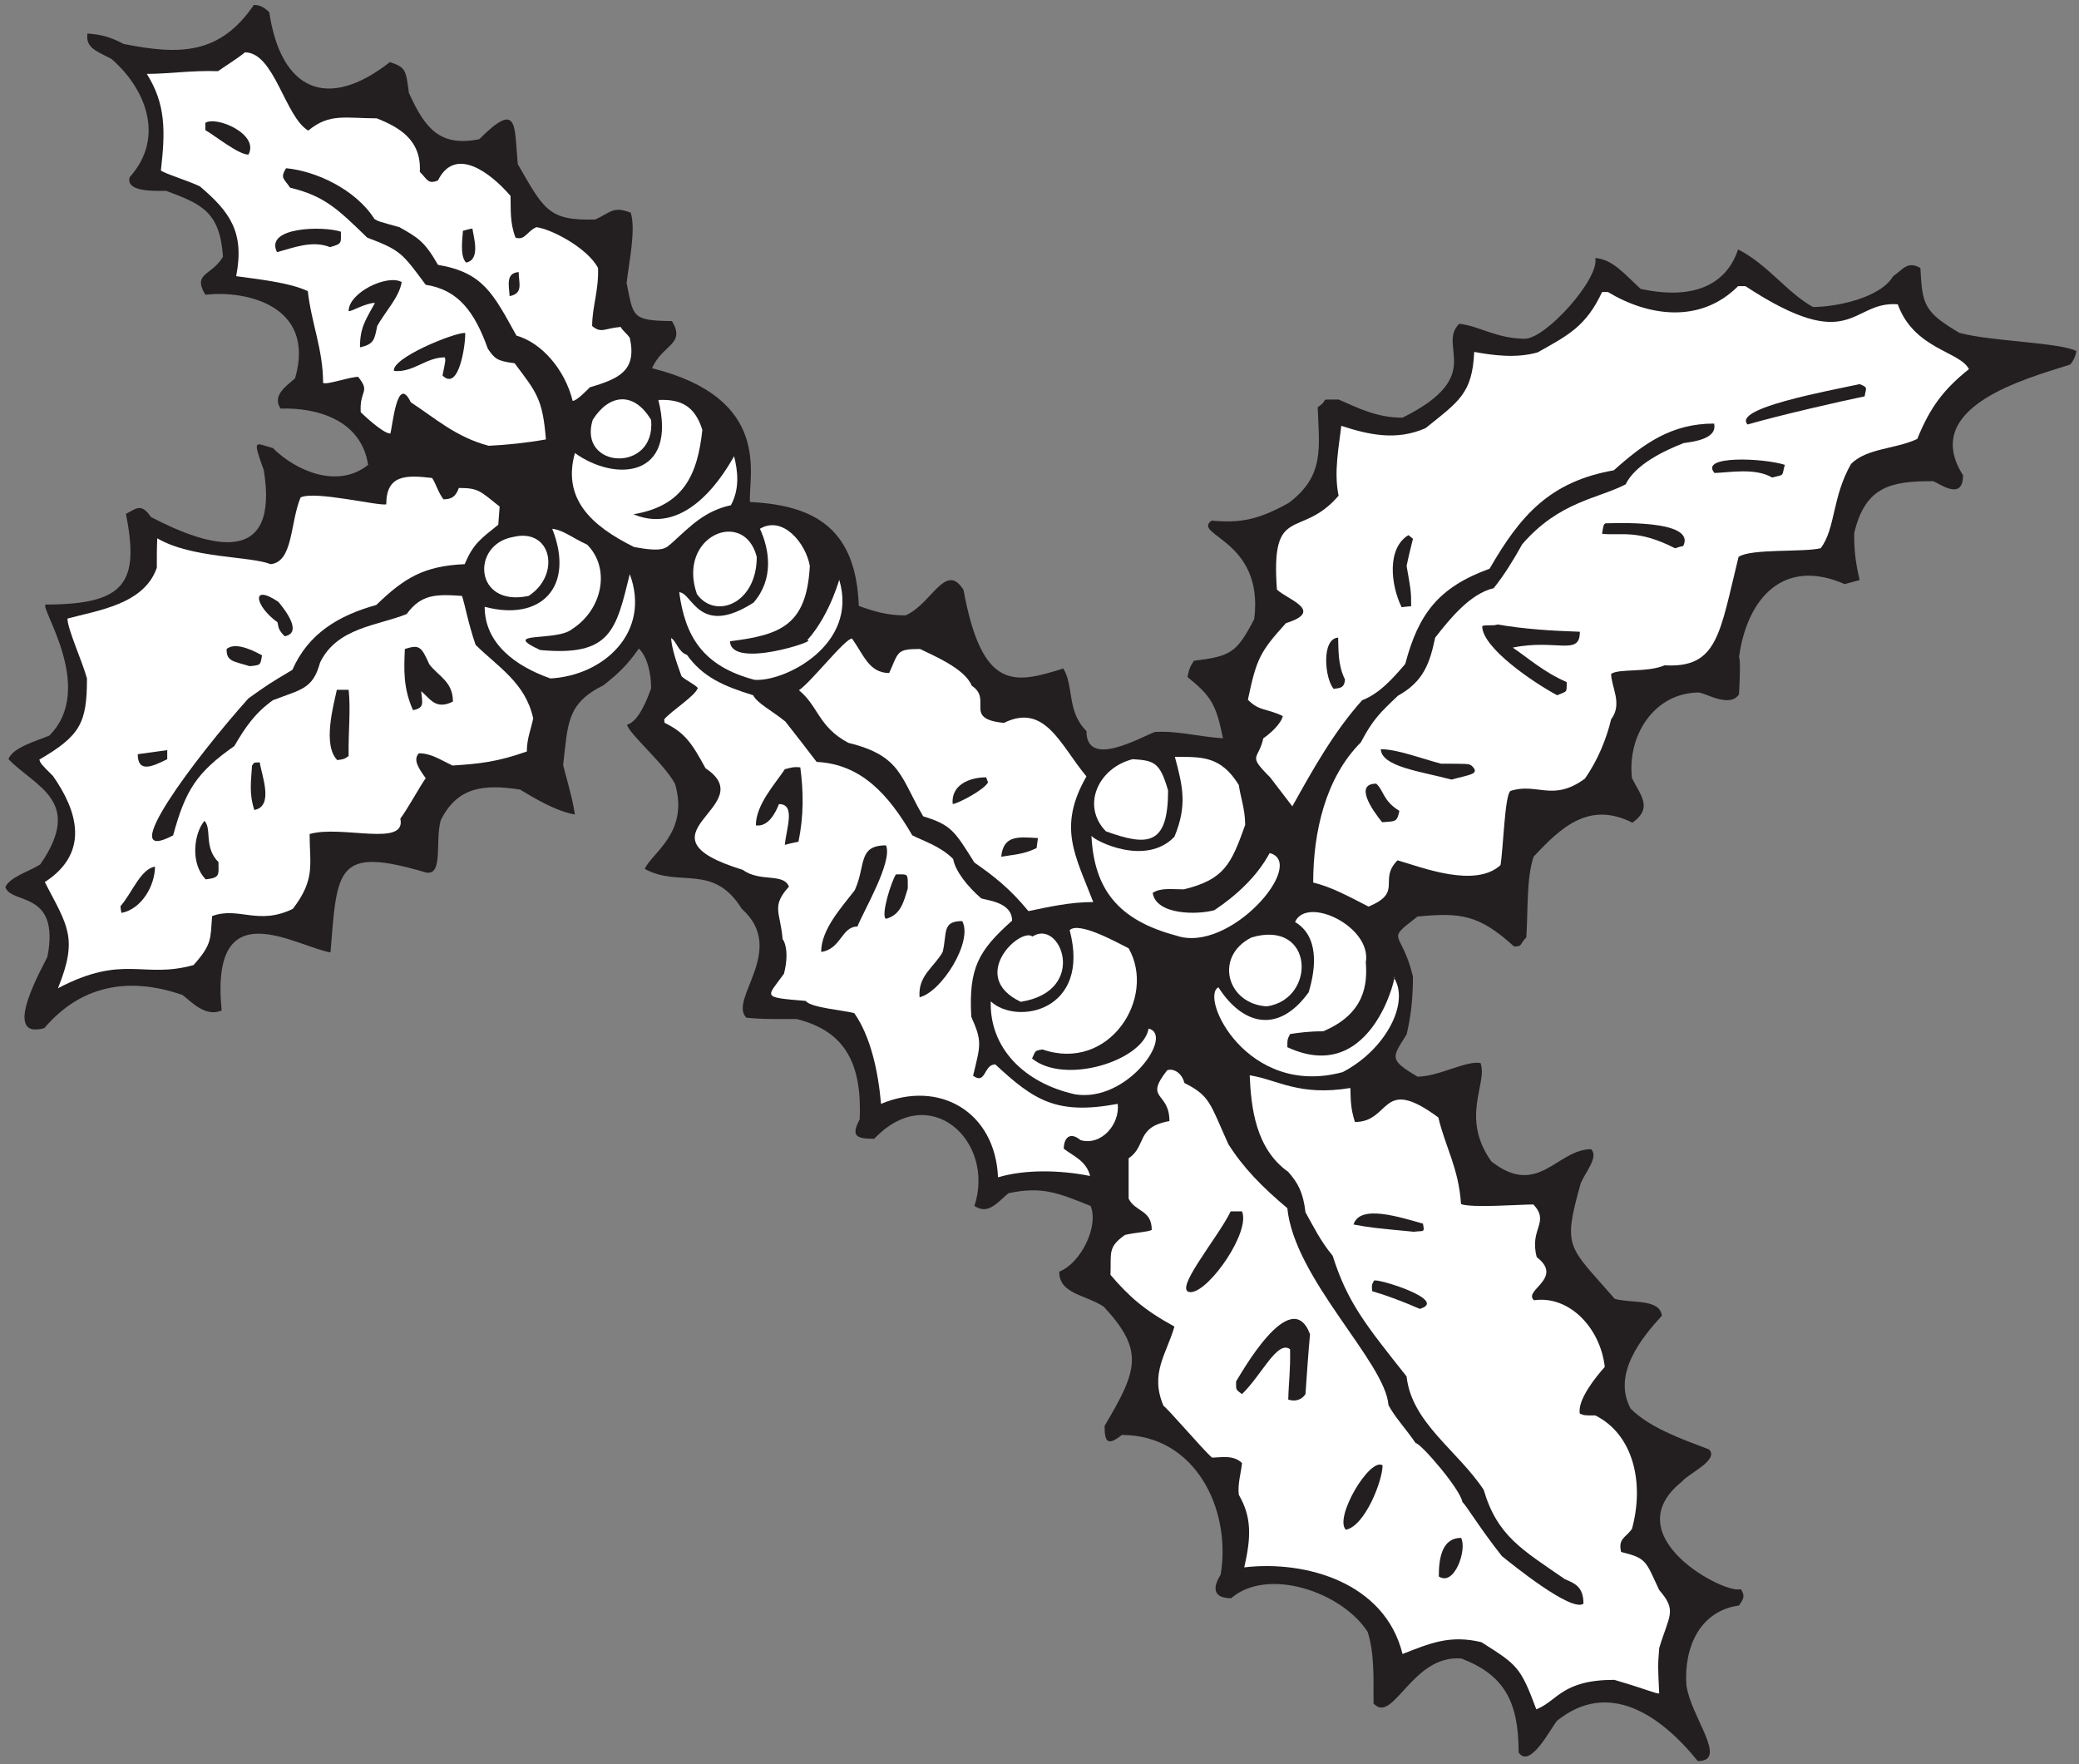 <?xml version="1.0" encoding="UTF-8" standalone="no"?>
<svg
   xmlns:dc="http://purl.org/dc/elements/1.1/"
   xmlns:cc="http://creativecommons.org/ns#"
   xmlns:rdf="http://www.w3.org/1999/02/22-rdf-syntax-ns#"
   xmlns:svg="http://www.w3.org/2000/svg"
   xmlns="http://www.w3.org/2000/svg"
   viewBox="0 0 440 373.333"
   height="373.333"
   width="440"
   xml:space="preserve"
   id="svg2"
   version="1.1"><rect x="0" y="0" width="440" height="373.333" fill="#808080" stroke="none"/><defs
     id="defs6" /><g
     transform="matrix(1.333,0,0,-1.333,0,373.333)"
     id="g10"><g
       transform="scale(0.1)"
       id="g12"><path
         id="path14"
         style="fill:#231f20;fill-opacity:1;fill-rule:nonzero;stroke:none"
         d="M 2695.52,4.988 C 2635.04,79.863 2552.96,133.867 2472.31,69.07 c -9.71,-11.043 -43.02,-77.645 -61.18,-50.398 0,82.082 -23.77,123.117 -90.73,149.035 -78.72,6.961 -108.39,-105.727 -139.68,-71.281 0,42.48 1.44,79.922 -9.36,113.762 -41.76,64.082 -159.13,102.957 -216.72,53.281 -27.67,0 -30.4,15.527 -16.57,37.437 17.23,103.332 -39.85,221.762 -156.94,221.762 -24.12,-19.594 -27.37,-8.684 -27.37,14.402 52.56,88.555 63.36,119.524 -1.45,189.356 -29.67,19.211 -70.55,19.961 -70.55,55.437 34.56,13.684 63.36,72.727 49.68,104.407 -50.4,20.156 -76.32,31.679 -130.32,20.156 -18.72,-15.84 -32.4,-34.563 -54,-20.156 33.55,102.5 -70.44,199.96 -159.12,106.562 -28.27,0 -37.47,3.898 -23.04,30.958 3.6,86.4 -21.6,139.68 -100.08,159.12 -55.44,0 -55.44,0 -79.92,2.16 -29.07,29.07 65.67,107.88 -7.2,172.8 -45.52,73.15 -98.53,33.06 -154.08,63.36 11.2,25.91 70.55,57.03 48.24,134.64 -16.12,31.29 -74.369,81.04 -76.318,94.32 18.718,5.04 32.398,41.76 38.158,57.6 0,25.92 -6.48,50.4 -19.44,63.36 -18.004,-25.92 -32.402,-39.6 -56.16,-58.32 -59.762,-29.53 -56.164,-62.64 -64.082,-126.72 15.121,-56.88 15.121,-56.88 18.719,-78.48 -31.68,5.76 -65.516,26.64 -87.117,39.6 -56.879,8.64 -99.364,5.04 -126,-48.96 -9.055,-33.66 4.386,-87.76 -23.039,-82.8 -143.282,42.48 -141.121,6.48 -151.922,-126.72 -55.649,9.36 -191.887,100.51 -172.801,-92.16 -25.918,-11.52 -49.676,15.12 -61.918,24.47 -87.117,30.25 -162.719,14.41 -219.602,-52.55 -72,-20.16 1.441,103.68 5.039,113.76 19.934,105.65 -57.512,81.81 -66.961,110.16 7.926,16.56 37.441,24.48 55.445,36 69.871,101.07 -8.059,123.05 -50.402,167.04 5.758,18.72 48.238,30.24 64.801,37.44 74.711,74.94 -16.086,203.51 -5.762,208.07 127.578,0 148.652,35.58 127.441,144 15.117,7.21 23.762,18.73 39.602,-5.03 95.902,-50.09 203.949,-78.82 179.277,74.16 -18.344,51.31 -14.524,43.21 14.402,35.28 35.996,-36 102.957,-65.52 151.196,-26.64 -10.954,71.89 -82.247,91.14 -138.957,89.28 -14.403,21.6 10.796,36.72 23.039,48.24 33.675,117.13 -81.133,139.94 -142.559,132.48 -20.883,35.28 10.078,29.52 28.078,60.48 -5.039,72 -34.562,83.52 -90,104.4 -22.32,0 -64.078,-1.44 -58.32,21.6 57.601,64.07 24.48,141.84 -28.801,187.92 -24.477,12.96 -41.039,17.28 -38.156,40.32 19.437,-1.45 34.558,-4.32 57.594,-16.56 89.152,-17.83 152.769,-16.97 206.64,61.92 6.481,0 14.406,-1.44 24.485,-11.52 18.418,-123.67 91.617,-157.46 191.519,-79.2 25.922,-8.64 25.199,-12.96 30.238,-48.96 25.735,-56.88 49.508,-85.86 111.602,-73.44 62.641,62.64 55.437,21.6 61.199,-39.6 41.235,-71.03 47.895,-90.29 123.121,-87.84 25.199,11.52 28.082,21.6 56.161,10.8 8.64,-25.92 -2.883,-79.92 -6.481,-111.6 10.801,-54.01 7.921,-59.76 72.001,-60.49 22.32,-37.19 -14.86,-36.66 -31.68,-74.87 191.7,-47.72 152.72,-170.39 155.52,-212.4 106.56,-5.04 168.48,-45.36 172.8,-164.88 21.6,-7.92 43.92,-15.12 74.16,-15.12 41.5,17.79 63.78,86.39 92.16,40.32 29.6,-162.06 81.89,-148.6 158.4,-124.56 17.28,-28.8 5.04,-67.68 36.72,-99.36 0,-60.48 86.4,-9.36 108.72,-1.44 35.28,2.16 67.68,-7.2 108,-10.08 -10.8,54 -18.72,66.96 -56.16,97.2 2.16,13.68 5.04,18 10.08,25.92 58.32,7.2 67.68,12.24 95.76,66.24 15.94,126.17 -99.8,133.05 -67.68,156.24 47.52,-4.32 75.6,2.16 122.39,28.08 57.61,43.2 48.25,87.84 46.09,151.92 20.88,13.68 -2.16,12.24 33.12,12.24 30.24,-12.96 59.76,-28.8 101.52,-28.8 133.71,66.3 54.12,112.94 90,149.04 30.24,-2.88 59.76,-23.76 104.4,-23.76 33.34,0.34 118.98,95.73 111.6,128.16 28.08,-2.16 46.8,-25.93 72,-48.96 84.63,-18.52 136.46,7.18 154.8,62.64 47.72,-24.48 76.58,-67.68 118.8,-91.45 35.28,0 106.56,13.69 127.44,48.97 14.39,9.36 22.31,25.19 43.2,12.96 2.89,-58.32 5.76,-69.84 61.92,-102.96 50.13,-13.64 157.74,-14.97 185.76,-28.8 -0.72,-5.76 -4.32,-15.84 -10.08,-21.6 -69.84,-22.32 -239.04,-66.96 -169.92,-175.68 0,-41.76 -37.44,-12.96 -47.52,-9.37 -64.18,0 -107.78,-6.54 -125.28,-82.79 0,-24.48 1.44,-43.92 8.64,-74.16 -7.92,-2.16 -15.84,-4.32 -23.76,-6.48 -96.49,42.48 -154.8,-21.6 -167.76,-115.93 2.88,-2.87 0.72,-46.79 0,-59.03 -14.4,-21.61 -50.4,0.72 -63.36,2.88 -70.56,0 -114.48,-67.68 -106.55,-136.08 14.39,-28.08 33.11,-47.52 0.71,-70.56 -69.13,34.56 -113.04,-7.21 -156.96,-54 -11.52,-35.28 -8.64,-84.24 -11.52,-128.16 -10.96,-10.96 -5.67,-14.4 -19.44,-14.4 -56.17,51.12 -85.68,54 -153.36,47.52 -52.56,-41.04 -25.92,-18.73 -7.2,-95.04 0,-29.53 -2.16,-59.05 -10.08,-92.16 -23.05,-36.72 -28.8,-39.6 17.28,-66.97 33.25,0 77.86,26.05 100.08,21.61 11.91,-31.68 -32.7,-86.59 17.28,-156.246 74.58,-58.261 103.77,19.446 158.4,19.446 12.23,-12.247 -9.36,-36.719 -16.56,-54.004 -29.53,-105.118 -19.44,-98.633 54,-183.594 28.09,-7.488 70.97,0.683 74.88,-26.641 -32.4,-35.281 -79.2,-92.883 -49.68,-147.605 30.24,-30.238 79.2,-47.524 124.56,-64.797 16.77,-16.777 -33.7,-38.723 -43.2,-51.121 -108.21,-86.516 68.83,-179.692 93.6,-170.637 7.17,-10.769 4.54,-15.32 -2.88,-25.93 -61.92,-8.628 -87.84,-66.238 -83.52,-126.714 6.97,-50.176 67.34,-120.747 18,-120.239 v 0" /><path
         id="path16"
         style="fill:#ffffff;fill-opacity:1;fill-rule:nonzero;stroke:none"
         d="m 2439.2,87.07 c -25.2,67.676 -30.24,70.559 -87.12,106.563 -50.4,12.238 -82.8,-2.168 -125.28,-18.719 -28.08,113.758 -154.09,149.031 -251.28,137.52 10.8,47.515 12.23,79.199 -8.64,115.195 -2.16,17.285 3.6,34.559 5.05,50.398 -13.69,13.684 -34.57,8.645 -47.54,8.645 -13.67,11.512 -71.28,79.199 -77.03,82.078 -22.32,51.836 5.04,82.793 17.28,125.996 -47.52,25.918 -72,47.52 -101.53,82.078 1.5,34.309 -5.09,43.664 23.05,63.364 18.72,4.324 34.56,4.324 42.48,7.917 0,32.403 -25.93,28.086 -36.71,49.676 0,21.606 0,43.203 0,64.082 29.02,19.36 10.93,49.677 64.79,59.047 0,47.52 -41.04,33.11 -3.61,80.63 8.65,3.6 23.05,-2.87 27.37,-20.15 40.97,-20.48 40.52,-32.37 69.84,-97.202 23.76,-37.438 53.29,-67.684 93.6,-101.52 11.06,-112.23 155.4,-244.27 160.56,-312.48 8.63,-17.278 27.36,-37.442 43.2,-60.481 7.92,0 71.28,-73.437 74.16,-93.602 5.04,-3.593 27.36,-41.039 62.64,-85.675 15.12,-12.246 110.88,-90 129.6,-75.606 0,27.364 -14.4,32.403 -29.52,38.887 -67.68,46.797 -107.29,68.398 -128.88,141.836 -41.32,62.461 -114.54,106.601 -122.4,180 -65.1,81.973 -94.03,117.746 -117.36,191.523 -20.16,24.473 -30.96,47.52 -43.21,69.121 -3.59,30.957 -11.51,46.075 -27.35,64.075 -51.84,36.726 -59.04,102.244 -61.2,153.364 44.49,-6.96 77.82,-33.62 159.84,-20.16 0.72,-19.45 0,-30.96 7.2,-54 57.93,0 40.55,75.26 132.48,7.2 10.8,-46.084 32.39,-80.647 36,-137.522 18,-6.48 91.9,-0.601 114.94,-0.601 26.64,-28.801 -6.94,-38.281 5.3,-83.633 43.81,-33.684 -22.53,-52.746 -4.32,-68.41 55.44,7.922 105.12,-43.191 112.32,-105.84 -13.68,-15.117 -43.92,-52.559 -39.6,-74.16 7.2,-2.871 7.2,-2.871 24.48,-2.871 59.76,-29.524 78.48,-105.84 58.33,-180 -10.09,-14.403 -22.33,-15.125 -17.29,-36.731 41.04,-10.078 38.87,-14.39 60.48,-60.476 28.79,-33.113 15.84,-39.602 0,-92.156 -2.16,-28.079 -2.16,-28.079 0,-72.004 -7.2,0 -12.96,4.328 -71.28,21.601 -83.25,0 -89.81,-33.359 -123.84,-46.797 v 0" /><path
         id="path18"
         style="fill:#231f20;fill-opacity:1;fill-rule:nonzero;stroke:none"
         d="m 2284.39,298.027 c 0,27.364 4.33,61.203 35.29,61.203 10.01,-17.289 -10.14,-77.96 -35.29,-61.203 v 0" /><path
         id="path20"
         style="fill:#231f20;fill-opacity:1;fill-rule:nonzero;stroke:none"
         d="m 2136.8,372.188 c -19.09,19.089 38.25,115.617 58.32,102.238 0,-24.477 -28.08,-96.477 -58.32,-102.238 v 0" /><path
         id="path22"
         style="fill:#231f20;fill-opacity:1;fill-rule:nonzero;stroke:none"
         d="m 2045.36,578.828 c 0.71,28.801 3.6,45.36 2.88,79.922 -20.24,14.875 -44.72,-40.566 -76.31,-71.277 -10.48,7.847 -9.37,6.328 -9.37,20.156 5.76,8.641 87.12,156.238 117.36,74.883 -2.88,-31.68 -5.04,-63.364 -7.21,-95.039 -6.5,-9.766 -17.14,-12.051 -27.35,-8.645 v 0" /><path
         id="path24"
         style="fill:#231f20;fill-opacity:1;fill-rule:nonzero;stroke:none"
         d="m 2254.16,722.832 c -28.09,12.234 -53.28,21.594 -75.61,28.074 -0.71,10.078 -0.71,10.078 2.89,16.567 1.94,5.261 120.5,-31.086 72.72,-44.641 v 0" /><path
         id="path26"
         style="fill:#231f20;fill-opacity:1;fill-rule:nonzero;stroke:none"
         d="m 1892,749.473 c -34.46,-3.055 42.09,86.34 61.92,128.156 5.76,0 11.52,0 18.01,0 13.67,-32.402 -50.41,-124.563 -79.93,-128.156 v 0" /><path
         id="path28"
         style="fill:#231f20;fill-opacity:1;fill-rule:nonzero;stroke:none"
         d="m 2244.8,845.227 c -67.68,6.484 -67.68,6.484 -95.76,11.523 10.08,33.113 75.6,10.801 110.16,1.434 3.07,-15.403 1.07,-10.743 -14.4,-12.957 v 0" /><path
         id="path30"
         style="fill:#ffffff;fill-opacity:1;fill-rule:nonzero;stroke:none"
         d="m 1584.56,931.633 c -4.4,103.937 -93.06,155.517 -185.76,116.637 -4.32,51.12 -16.56,107.28 -42.48,144 -15.47,4.48 -69.86,8.67 -77.04,19.44 -71.53,6.02 -61.92,5.05 -34.56,43.2 9.44,37.2 -0.64,53.76 -2.16,54.72 -3.45,43.18 -18.69,51.87 10.08,83.52 -9.01,22.24 -45.71,6.48 -73.44,26.64 -182.259,56.02 32.29,100.69 -59.04,161.28 -21.6,39.6 -32.4,56.16 -64.8,72 -0.72,2.16 -0.72,4.32 -0.72,5.76 11.52,13.68 48.96,36.72 53.28,49.68 -5.76,6.47 -19.44,12.24 -25.92,18.72 -8.64,23.75 -15.12,43.2 -16.56,60.48 7.92,-3.6 11.52,-22.32 25.2,-26.64 25.2,-35.28 58.32,-49.68 105.12,-64.08 6.47,-12.96 30.96,-25.2 51.12,-41.76 16.56,-20.88 33.12,-42.48 49.68,-64.08 70.56,-3.6 113.76,-51.12 151.92,-116.64 18.72,-9.37 44.64,-17.28 64.8,-37.44 3.6,-19.44 22.32,-43.2 44.64,-62.64 12.96,-3.6 48.96,-7.2 48.96,-35.28 -53.28,-47.52 -69.12,-74.88 -64.8,-152.65 17.91,-39.88 14.5,-45.13 2.88,-93.59 20.65,-15.02 16.54,18 35.28,18 61.92,-57.6 97.92,-80.64 194.4,-62.64 3.6,-32.4 -25.92,-66.961 -59.04,-57.606 -17.28,14.406 -26.64,2.883 -26.64,-13.672 15.12,-11.523 36,-19.441 41.76,-43.203 -51.12,10.078 -105.12,10.078 -146.16,-2.156 v 0" /><path
         id="path32"
         style="fill:#ffffff;fill-opacity:1;fill-rule:nonzero;stroke:none"
         d="m 1706.96,1063.39 c -81.5,18 -136.11,74.16 -133.92,147.59 41.2,-38.43 159.23,-15.64 125.28,113.04 14.39,14.41 74.88,-19.43 93.61,-28.79 44.7,-78.55 -30.89,-197.22 -136.81,-160.56 -13.68,-2.16 -10.8,-2.88 -16.56,-14.4 51.99,-42.39 176.33,-3.63 185.05,47.51 41.21,-9.68 -33.66,-117.89 -116.65,-104.39 v 0" /><path
         id="path34"
         style="fill:#ffffff;fill-opacity:1;fill-rule:nonzero;stroke:none"
         d="m 1934.48,1233.31 c 38.16,-59.76 95.04,-74.88 143.27,-7.92 12.25,40.31 15.86,89.28 -21.59,111.6 18.56,42.18 122.24,-7.36 112.32,-64.08 2.8,-34.8 -1.53,-81.6 -67.68,-109.44 -23.05,0 -37.44,-2.16 -52.56,-4.32 -4.32,-8.64 -4.32,-8.64 -4.32,-20.88 139.41,-65.03 176.45,130.67 169.19,110.16 25.39,-38.68 -12.2,-113.73 -81.35,-149.76 -151.88,-41.08 -227.57,119.08 -197.28,134.64 v 0" /><path
         id="path36"
         style="fill:#ffffff;fill-opacity:1;fill-rule:nonzero;stroke:none"
         d="m 2011.52,1203.07 c -63.36,3.37 -84.59,79.07 -24.48,109.44 99.38,29.23 103.65,-97.65 24.48,-109.44 v 0" /><path
         id="path38"
         style="fill:#ffffff;fill-opacity:1;fill-rule:nonzero;stroke:none"
         d="m 1620.56,1210.27 c -84.24,40.32 -0.72,118.79 18.72,103.68 44.47,29.19 89.67,-86.48 -18.72,-103.68 v 0" /><path
         id="path40"
         style="fill:#231f20;fill-opacity:1;fill-rule:nonzero;stroke:none"
         d="m 1460,1217.47 c -2.88,34.56 23.04,47.52 36.72,72 7.2,30.24 -1.44,48.96 30.96,48.96 17.6,-31.39 -32.02,-112.04 -67.68,-120.96 v 0" /><path
         id="path42"
         style="fill:#ffffff;fill-opacity:1;fill-rule:nonzero;stroke:none"
         d="m 91.996,1231.86 c 32.731,80.35 14.863,99.39 -20.879,168.49 73.446,47.52 50.403,115.2 12.961,168.48 -19.438,19.44 -19.438,19.44 -21.598,25.92 64.8,38.16 75.602,57.6 75.602,128.88 -7.203,26.64 -30.965,78.48 -30.965,95.04 47.524,12.96 121.684,22.31 141.844,80.64 0,15.83 0,31.67 0.719,46.8 54.715,-32.15 146.519,-27.9 180,-41.04 35.886,3.59 30.773,65.36 47.515,105.84 21.821,11.32 125.325,-14.1 136.086,-10.8 0,46.8 30.957,46.8 72.719,41.76 5.758,-7.92 9.359,-22.32 18,-33.84 12.238,0 19.438,3.6 24.477,17.99 30.961,0 33.121,-4.31 64.804,-29.51 -0.722,-9.36 -1.441,-18.72 -2.164,-28.8 -26.64,-21.6 -39.597,-29.52 -53.281,-62.64 -64.801,-2.88 -95.758,-21.6 -140.395,-64.8 -59.761,-16.56 -108.003,-45.36 -133.203,-102.96 -37.441,-22.33 -37.441,-22.33 -69.84,-45.36 -83.144,-92.7 -215.289,-268.08 -119.519,-217.44 19.441,71.28 36.719,99.36 97.199,141.84 18,30.96 33.121,52.56 61.203,72.72 44.641,17.28 63.36,17.28 74.879,59.76 26.895,55.86 91.574,58.46 137.52,77.04 23.043,31.68 46.8,31.68 87.84,28.8 5.039,-15.12 9.363,-41.76 21.597,-77.76 36,-35.28 79.203,-60.48 91.442,-116.64 -3.598,-18 -10.079,-31.68 -10.079,-52.56 -46.8,-16.56 -74.16,-19.44 -118.082,-22.32 -20.878,10.08 -34.558,19.44 -53.281,19.44 -10.078,-10.08 0,-24.48 10.801,-39.6 -7.195,-9.36 -28.801,-48.96 -40.316,-64.08 10.16,-46.04 -92.875,-9.73 -144.004,-24.48 0,-48.74 9.539,-71.49 -26.637,-118.8 -55.133,-26.98 -86.215,4.21 -128.164,-11.52 -2.875,-36.72 0,-44.64 -29.516,-77.76 -81.058,-22.36 -109.968,18.23 -215.285,-36.73 v 0" /><path
         id="path44"
         style="fill:#231f20;fill-opacity:1;fill-rule:nonzero;stroke:none"
         d="m 1303.76,1289.47 c 0,36 32.4,70.56 53.28,97.91 18,38.89 4.32,71.29 49.68,71.29 11.07,-25.84 -36.35,-105.45 -45.36,-128.88 -25.56,0 -25.65,-35.76 -57.6,-40.32 v 0" /><path
         id="path46"
         style="fill:#ffffff;fill-opacity:1;fill-rule:nonzero;stroke:none"
         d="m 1867.52,1315.39 c -92.16,24.47 -130.32,73.44 -134.64,158.4 5.94,-8.34 86.37,-48.93 131.76,-1.44 20.88,50.4 12.96,80.64 0.72,126.72 41.76,0 72.71,2.16 101.52,-44.64 2.16,-17.28 10.08,-38.16 10.08,-63.36 -22.32,-62.64 -33.12,-86.4 -97.2,-102.24 -19.44,0 -37.45,2.88 -49.68,-5.76 5.86,-35.17 70.68,-34.84 97.92,-27.37 34.56,23.05 67.68,53.29 87.84,90.73 60.46,-15.82 -63.43,-160.45 -148.32,-131.04 v 0" /><path
         id="path48"
         style="fill:#231f20;fill-opacity:1;fill-rule:nonzero;stroke:none"
         d="m 1406.72,1342.03 c -9.04,4.52 9.14,61.62 15.84,70.56 20.16,0 18.72,2.16 18.72,-22.32 -6.48,-20.88 -10.8,-41.76 -34.56,-48.24 v 0" /><path
         id="path50"
         style="fill:#231f20;fill-opacity:1;fill-rule:nonzero;stroke:none"
         d="m 192.797,1351.39 c -0.719,3.6 -1.442,7.2 -1.442,10.8 17.668,19.87 32.04,59.4 54.723,62.64 0,-28.81 -20.16,-66.96 -53.281,-73.44 v 0" /><path
         id="path52"
         style="fill:#ffffff;fill-opacity:1;fill-rule:nonzero;stroke:none"
         d="m 1632.8,1354.27 c -29.52,36 -54.72,55.44 -85.68,77.04 -30.96,48.96 -36,59.76 -81.36,73.44 -36.18,61.22 -34.51,96.13 -118.8,116.64 -47.52,25.2 -47.52,58.32 -78.48,83.52 20.13,13.7 73.06,82.08 84.24,82.08 18.33,-25.39 26.93,-54.72 59.04,-54.72 15.12,33.12 10.8,38.16 48.96,38.16 20.16,-10.08 71.28,-30.96 82.08,-58.32 33.84,-22.32 -14.4,-52.56 51.12,-59.04 65.52,32.4 90,-36 131.04,-84.96 -46.26,-80.72 -17.73,-125.27 10.8,-199.44 -37.44,0 -71.28,-7.92 -102.96,-14.4 v 0" /><path
         id="path54"
         style="fill:#ffffff;fill-opacity:1;fill-rule:nonzero;stroke:none"
         d="m 2172.8,1361.46 c -32.4,16.57 -58.32,30.97 -87.84,38.17 0,79.92 19.43,166.32 75.6,222.48 19.44,36.72 30.24,46.8 59.04,74.16 40.32,22.32 50.4,51.12 59.04,92.16 23.04,29.52 55.44,69.84 92.88,78.48 17.28,21.6 31.68,45.36 45.36,69.84 58.88,68.05 119.93,72 164.16,95.04 15.12,30.96 59.04,52.56 92.16,65.52 15.12,2.16 54,6.48 48.24,30.96 -67.68,0 -111.6,-31.68 -159.13,-74.16 -101.51,-18 -148.31,-71.28 -197.27,-156.24 -81.36,-29.52 -113.04,-72 -133.91,-151.2 -20.17,-23.76 -41.77,-47.52 -68.42,-57.6 -44.64,-49.68 -78.47,-110.16 -110.87,-168.48 -12.24,15.84 -23.77,30.96 -35.28,46.08 -36.72,36.72 -18.72,26.63 -10.8,61.92 11.51,7.92 28.08,23.04 30.96,35.28 -26.64,12.95 -36.72,7.2 -55.44,25.92 13.68,64.8 18.72,75.6 60.48,121.68 62.63,19.44 0.72,38.16 -14.4,53.28 -10.19,138.18 37.83,78.7 97.92,149.04 -7.92,37.44 0.72,79.2 4.32,110.88 41.76,-13.69 87.12,-24.48 133.92,-3.6 52.55,42.48 74.16,54.72 77.04,120.96 27.36,-5.04 66.24,-10.8 100.8,-0.72 48.96,27.36 77.04,41.76 102.25,95.76 2.87,0 5.75,0 9.35,0 63.36,-38.16 146.16,-51.12 206.64,9.36 3.6,0 7.2,0 11.53,0 170.55,-111.7 166.92,-23.23 241.91,-28.8 26.07,-71.7 98.82,-74.54 113.03,-102.96 -40.59,-32.48 -61.63,-60.69 -82.07,-110.88 -36,-16.56 -79.92,-14.4 -105.12,-39.6 -30.33,-53.29 -24.38,-102.13 -48.14,-133.8 -27.04,-6.76 -111.04,-0.23 -130.42,-13.8 -30,-121.41 -32.68,-176.94 -117.36,-172.08 -27.43,-11.93 -72.68,-4.81 -84.96,-13.68 0,-20.16 18.72,-47.53 0,-72 -7.2,-30.24 -20.88,-64.8 -41.76,-94.32 -51.12,-37.44 -75.6,-5.76 -118.08,-19.44 -9.2,-6.57 -11.36,-92.75 -15.85,-117.84 -40.31,-36.72 -123.83,-3.84 -163.43,7.68 -31.3,-31.3 9.63,-50.51 -46.08,-73.45 v 0" /><path
         id="path56"
         style="fill:#231f20;fill-opacity:1;fill-rule:nonzero;stroke:none"
         d="m 326.719,1404.67 c -24.477,24.48 -19.438,72 -2.156,92.88 12.234,-12.24 -1.442,-41.76 22.316,-65.52 0,-19.69 3.289,-24.76 -20.16,-27.36 v 0" /><path
         id="path58"
         style="fill:#231f20;fill-opacity:1;fill-rule:nonzero;stroke:none"
         d="m 1589.6,1440.67 c 3.6,33.84 25.92,31.68 58.32,29.52 -0.72,-5.05 -1.44,-10.08 -2.16,-15.84 -20.16,-10.08 -38.88,-10.8 -56.16,-13.68 v 0" /><path
         id="path60"
         style="fill:#231f20;fill-opacity:1;fill-rule:nonzero;stroke:none"
         d="m 1246.16,1459.39 c 1.61,24.17 18.06,64.8 -9.36,64.8 -5.57,-13.93 -16.95,-36.54 -36.72,-33.84 0,33.12 30.96,66.24 46.08,89.28 14.4,3.6 14.4,3.6 24.48,2.88 5.04,-38.16 5.75,-75.6 -2.88,-118.08 -7.2,-1.44 -14.4,-2.88 -21.6,-5.04 v 0" /><path
         id="path62"
         style="fill:#ffffff;fill-opacity:1;fill-rule:nonzero;stroke:none"
         d="m 1755.8,1480.98 c -39.47,40.57 -12.24,100.68 42.6,114.49 34.56,-2.17 43.2,-5.04 56.16,-49.68 0,-86.88 -31.4,-89.29 -98.76,-64.81 v 0" /><path
         id="path64"
         style="fill:#231f20;fill-opacity:1;fill-rule:nonzero;stroke:none"
         d="m 2194.39,1495.39 c -15.84,19.44 -44.63,61.2 -9.35,61.2 12.23,-10.8 10.08,-26.64 36.72,-43.2 -3.74,-18.7 -6.6,-16.2 -27.37,-18 v 0" /><path
         id="path66"
         style="fill:#231f20;fill-opacity:1;fill-rule:nonzero;stroke:none"
         d="m 403.762,1514.83 c -8.645,26.64 -5.039,46.08 -3.602,70.56 3.602,3.6 0,5.04 12.238,5.04 2.879,-20.16 23.04,-69.84 -8.636,-75.6 v 0" /><path
         id="path68"
         style="fill:#231f20;fill-opacity:1;fill-rule:nonzero;stroke:none"
         d="m 1512.56,1524.19 c -2.88,30.95 27.36,42.48 53.28,42.48 0.72,-2.16 1.44,-5.04 2.88,-7.92 -5.76,-11.52 -46.08,-33.12 -56.16,-34.56 v 0" /><path
         id="path70"
         style="fill:#231f20;fill-opacity:1;fill-rule:nonzero;stroke:none"
         d="m 2304.56,1563.07 c -49.28,13.14 -110.78,20.34 -112.33,48.24 25.93,0 63.37,-14.4 95.77,-23.04 43.2,0 43.2,0 48.24,-2.88 14.87,-13.77 -2.36,-14.24 -31.68,-22.32 v 0" /><path
         id="path72"
         style="fill:#231f20;fill-opacity:1;fill-rule:nonzero;stroke:none"
         d="m 218.723,1603.39 c 15.117,2.16 30.957,4.32 46.797,6.48 0,-4.32 0,-9.36 0,-14.4 -23.192,-11.59 -46.797,-22.54 -46.797,7.92 v 0" /><path
         id="path74"
         style="fill:#231f20;fill-opacity:1;fill-rule:nonzero;stroke:none"
         d="m 535.52,1594.03 c -23.762,23.76 -5.758,87.83 -0.719,111.6 5.758,0 12.242,0 18.719,0 3.597,-30.96 -0.723,-67.68 0,-105.12 -7.204,-5.04 -7.204,-5.04 -18,-6.48 v 0" /><path
         id="path76"
         style="fill:#231f20;fill-opacity:1;fill-rule:nonzero;stroke:none"
         d="m 655.758,1673.23 c -15.84,35.28 -14.403,64.8 -12.961,97.2 23.043,7.2 25.926,4.32 38.883,-24.48 15.117,-19.44 37.441,-27.36 37.441,-59.04 -27.363,-13.68 -36,4.32 -50.398,16.56 1.543,-18.57 6.007,-26.45 -12.965,-30.24 v 0" /><path
         id="path78"
         style="fill:#231f20;fill-opacity:1;fill-rule:nonzero;stroke:none"
         d="m 2472.31,1696.99 c -36.71,19.44 -119.03,75.12 -119.03,109.67 5.76,2.89 16.08,-0.23 24.72,2.65 41.04,-7.2 84.96,-10.08 130.32,-11.52 0.35,-39.33 -37.49,-10.94 -106.56,-25.2 23.76,-15.84 48.96,-38.88 85.68,-54.72 0,-17.5 1.1,-13.93 -15.13,-20.88 v 0" /><path
         id="path80"
         style="fill:#231f20;fill-opacity:1;fill-rule:nonzero;stroke:none"
         d="m 2117.36,1707.07 c -14.4,17.28 -19.44,79.92 7.2,81.36 0.72,-18.72 -0.72,-43.2 10.8,-66.24 -0.72,-14.4 -8.64,-13.68 -18,-15.12 v 0" /><path
         id="path82"
         style="fill:#ffffff;fill-opacity:1;fill-rule:nonzero;stroke:none"
         d="m 1197.92,1721.47 c -82.08,21.6 -110.16,69.12 -119.52,138.96 20.7,0 31.03,-72.28 118.08,-16.32 32.38,37.22 25.46,83.69 10.08,117.12 36,21.6 72.72,-22.32 79.2,-59.04 -5.07,-94.28 -46.3,-109.47 -126.72,-119.52 1.39,-45.69 144.57,2.86 122.4,1.44 38.4,42.44 53.08,105.28 51.12,95.76 30.8,-103.87 -88.17,-162.13 -134.64,-158.4 v 0" /><path
         id="path84"
         style="fill:#ffffff;fill-opacity:1;fill-rule:nonzero;stroke:none"
         d="m 873.922,1723.63 c -55.445,19.44 -104.406,55.44 -104.406,113.76 89.172,-23.78 143.808,31.22 107.281,123.84 18.004,-2.16 31.68,-14.41 55.445,-25.21 37.438,-37.43 24.477,-102.95 -23.765,-133.91 -24.477,-20.64 -116.399,-2.89 -50.879,-33.36 112.789,-10.45 120.336,31.78 142.32,120.48 34.122,-92.27 -41.527,-161.04 -125.996,-165.6 v 0" /><path
         id="path86"
         style="fill:#231f20;fill-opacity:1;fill-rule:nonzero;stroke:none"
         d="m 396.559,1743.07 c -25.204,7.91 -37.438,7.2 -36.719,27.36 12.238,10.08 35.277,1.44 56.16,-10.08 -2.719,-16.33 -2.109,-15.24 -19.441,-17.28 v 0" /><path
         id="path88"
         style="fill:#231f20;fill-opacity:1;fill-rule:nonzero;stroke:none"
         d="m 451.996,1790.59 c -11.516,11.52 -9.359,15.12 -11.516,22.32 -34.562,24.48 -43.921,62.64 1.438,32.4 6.48,-7.92 41.043,-48.96 10.078,-54.72 v 0" /><path
         id="path90"
         style="fill:#231f20;fill-opacity:1;fill-rule:nonzero;stroke:none"
         d="m 2225.36,1836.67 c -17.29,35.28 -23.76,93.6 10.8,114.48 2.16,-1.44 4.32,-3.6 7.2,-5.76 -3.6,-14.41 -7.2,-28.8 -10.08,-43.2 7.2,-41.04 7.2,-41.04 7.2,-64.08 -5.04,0 -10.08,-0.72 -15.12,-1.44 v 0" /><path
         id="path92"
         style="fill:#ffffff;fill-opacity:1;fill-rule:nonzero;stroke:none"
         d="m 1106.48,1857.55 c -32.07,92.63 75.25,137.09 95.04,59.04 0,-74.69 -66.11,-99.78 -95.04,-59.04 v 0" /><path
         id="path94"
         style="fill:#ffffff;fill-opacity:1;fill-rule:nonzero;stroke:none"
         d="m 814.879,1948.27 c 61.082,14.87 75.957,-60.12 24.48,-93.6 -86.691,-18.6 -92.039,81.97 -24.48,93.6 v 0" /><path
         id="path96"
         style="fill:#231f20;fill-opacity:1;fill-rule:nonzero;stroke:none"
         d="m 2659.52,1930.27 c -60.23,30.91 -86.12,19.57 -115.91,23.03 2.15,13.69 2.15,13.69 5.03,16.57 9.36,0 145.44,7.2 123.84,-36 -4.32,-0.72 -8.64,-2.16 -12.96,-3.6 v 0" /><path
         id="path98"
         style="fill:#ffffff;fill-opacity:1;fill-rule:nonzero;stroke:none"
         d="m 1006.39,1932.43 c -68.39,33.84 -113.753,77.04 -93.593,149.04 64.476,-46.36 163.373,-39.38 132.483,84.24 33.84,1.44 57.6,-7.92 69.84,-47.52 -7.64,-71.29 -29.79,-120.65 -109.44,-133.92 87.2,-36.77 147.52,70.75 159.84,92.16 5.76,-23.04 9.36,-51.12 -5.04,-77.76 -42.48,-9.36 -64.8,-33.84 -94.32,-60.48 -8.64,-6.73 -11.52,-15.15 -59.77,-5.76 v 0" /><path
         id="path100"
         style="fill:#231f20;fill-opacity:1;fill-rule:nonzero;stroke:none"
         d="m 2813.61,2042.59 c -26.65,15.84 -68.41,7.92 -91.45,7.2 -24.89,28.46 78.44,23.72 111.6,12.96 -5.32,-18.64 0.7,-14.95 -20.15,-20.16 v 0" /><path
         id="path102"
         style="fill:#ffffff;fill-opacity:1;fill-rule:nonzero;stroke:none"
         d="m 940.996,2134.03 c 25.746,41.2 65.364,46.03 92.764,0 7.96,-84.91 -116.842,-77.9 -92.764,0 v 0" /><path
         id="path104"
         style="fill:#ffffff;fill-opacity:1;fill-rule:nonzero;stroke:none"
         d="m 776,2092.99 c -51.84,13.68 -84.242,43.2 -123.844,69.12 -21.718,45.85 -28.855,-38.54 -32.394,-49.68 -12.242,0 -46.321,33.12 -47.043,33.84 -2.156,36 16.082,30.96 -4.082,56.16 -13.676,0 -49.914,-13.2 -55.676,-9.6 0,53.38 -18.551,94.47 -24.238,145.68 -29.25,13.93 -81.727,19.18 -113.762,23.76 13.676,69.84 -10.082,102.24 -57.602,142.56 -19.437,9.36 -54,19.44 -61.921,25.2 7.199,62.64 7.921,105.11 -22.317,153.36 34.559,0 71.277,5.76 113.035,4.32 12.242,8.64 30.481,19.79 42.723,29.88 46.863,0 63.488,-102.57 100.559,-124.2 33.843,28.07 59.039,19.44 108.722,19.44 34.559,-13.68 71.278,-33.84 68.399,-84.96 12.109,-12.11 12.761,-20.1 28.8,-13.68 27.36,55.44 83.52,12.24 115.2,-24.48 0.718,-20.88 -1.438,-41.76 7.918,-66.24 15.121,-5.04 18.003,10.08 33.121,16.56 23.761,-2.88 81.363,-33.12 97.918,-64.8 1.187,-36.71 -9.356,-61.47 -9.356,-92.16 15.117,-12.24 18.719,-3.6 45.36,-1.44 2.16,-5.04 10.082,-10.8 14.398,-17.28 11.522,-51.84 -16.559,-64.8 -63.359,-78.48 -5.039,-5.04 -20.879,-21.6 -27.36,-21.6 -12.242,49.68 -48.961,92.16 -89.281,103.68 -36.719,66.24 -52.559,100.08 -124.559,112.32 -20.882,36.72 -31.683,43.2 -61.199,59.76 -33.844,9.36 -33.844,9.36 -39.597,12.96 -30.243,47.52 -93.606,76.32 -140.403,80.64 -9.59,-15.99 -3.699,-15.69 6.481,-30.96 54.718,-12.96 76.316,-34.56 122.394,-79.2 53.281,-20.17 55.442,-24.48 92.883,-74.88 51.84,-7.92 77.758,-43.2 98.645,-101.52 10.796,-15.84 14.398,-19.44 42.48,-23.04 34.555,-46.08 44.637,-56.16 49.676,-120.96 -33.121,-5.76 -61.918,-8.64 -90.719,-10.08 v 0" /><path
         id="path106"
         style="fill:#231f20;fill-opacity:1;fill-rule:nonzero;stroke:none"
         d="m 2774.72,2126.82 c -24.9,25.58 126.14,52.88 177.84,64.09 14.33,-5.74 9.82,-6.14 7.92,-19.44 -37.05,-7.52 -135.56,-30.09 -185.76,-44.65 v 0" /><path
         id="path108"
         style="fill:#231f20;fill-opacity:1;fill-rule:nonzero;stroke:none"
         d="m 702.559,2204.59 c 5.039,24.48 5.039,24.48 3.597,28.8 -30.238,0 -49.676,-24.48 -80.636,-21.6 -4.071,20.36 93.945,60.48 113.039,60.48 1.125,-13.53 -9.016,-94.66 -36,-67.68 v 0" /><path
         id="path110"
         style="fill:#231f20;fill-opacity:1;fill-rule:nonzero;stroke:none"
         d="m 571.52,2249.23 c 0,32.4 9.359,43.92 23.757,70.56 -15.117,0 -38.16,-14.4 -41.757,-12.97 0,29.65 61.753,59.04 84.238,46.09 -3.598,-23.76 -26.641,-47.52 -38.879,-69.84 -4.316,-21.6 -5.039,-28.8 -27.359,-33.84 v 0" /><path
         id="path112"
         style="fill:#231f20;fill-opacity:1;fill-rule:nonzero;stroke:none"
         d="m 809.121,2330.59 c -1.441,18.72 -5.762,36.72 14.399,38.16 0,-17.28 7.921,-33.84 -14.399,-38.16 v 0" /><path
         id="path114"
         style="fill:#231f20;fill-opacity:1;fill-rule:nonzero;stroke:none"
         d="m 740,2383.87 c -10.801,10.8 -5.039,42.48 -5.039,50.4 5.039,1.44 10.078,2.88 15.117,3.6 1.442,-12.24 13.684,-49.68 -10.078,-54 v 0" /><path
         id="path116"
         style="fill:#231f20;fill-opacity:1;fill-rule:nonzero;stroke:none"
         d="m 439.762,2400.43 c -20.16,40.32 74.16,41.76 101.515,32.4 0,-18.78 1.946,-18.83 -17.277,-24.48 -28.801,11.52 -59.039,-1.44 -84.238,-7.92 v 0" /><path
         id="path118"
         style="fill:#231f20;fill-opacity:1;fill-rule:nonzero;stroke:none"
         d="m 326,2594.11 c 0,4.32 0,7.92 0,11.52 17.281,11.52 86.398,-18 68.398,-50.4 -15.921,0 -53.445,30.47 -68.398,38.88 v 0" /></g></g></svg>
